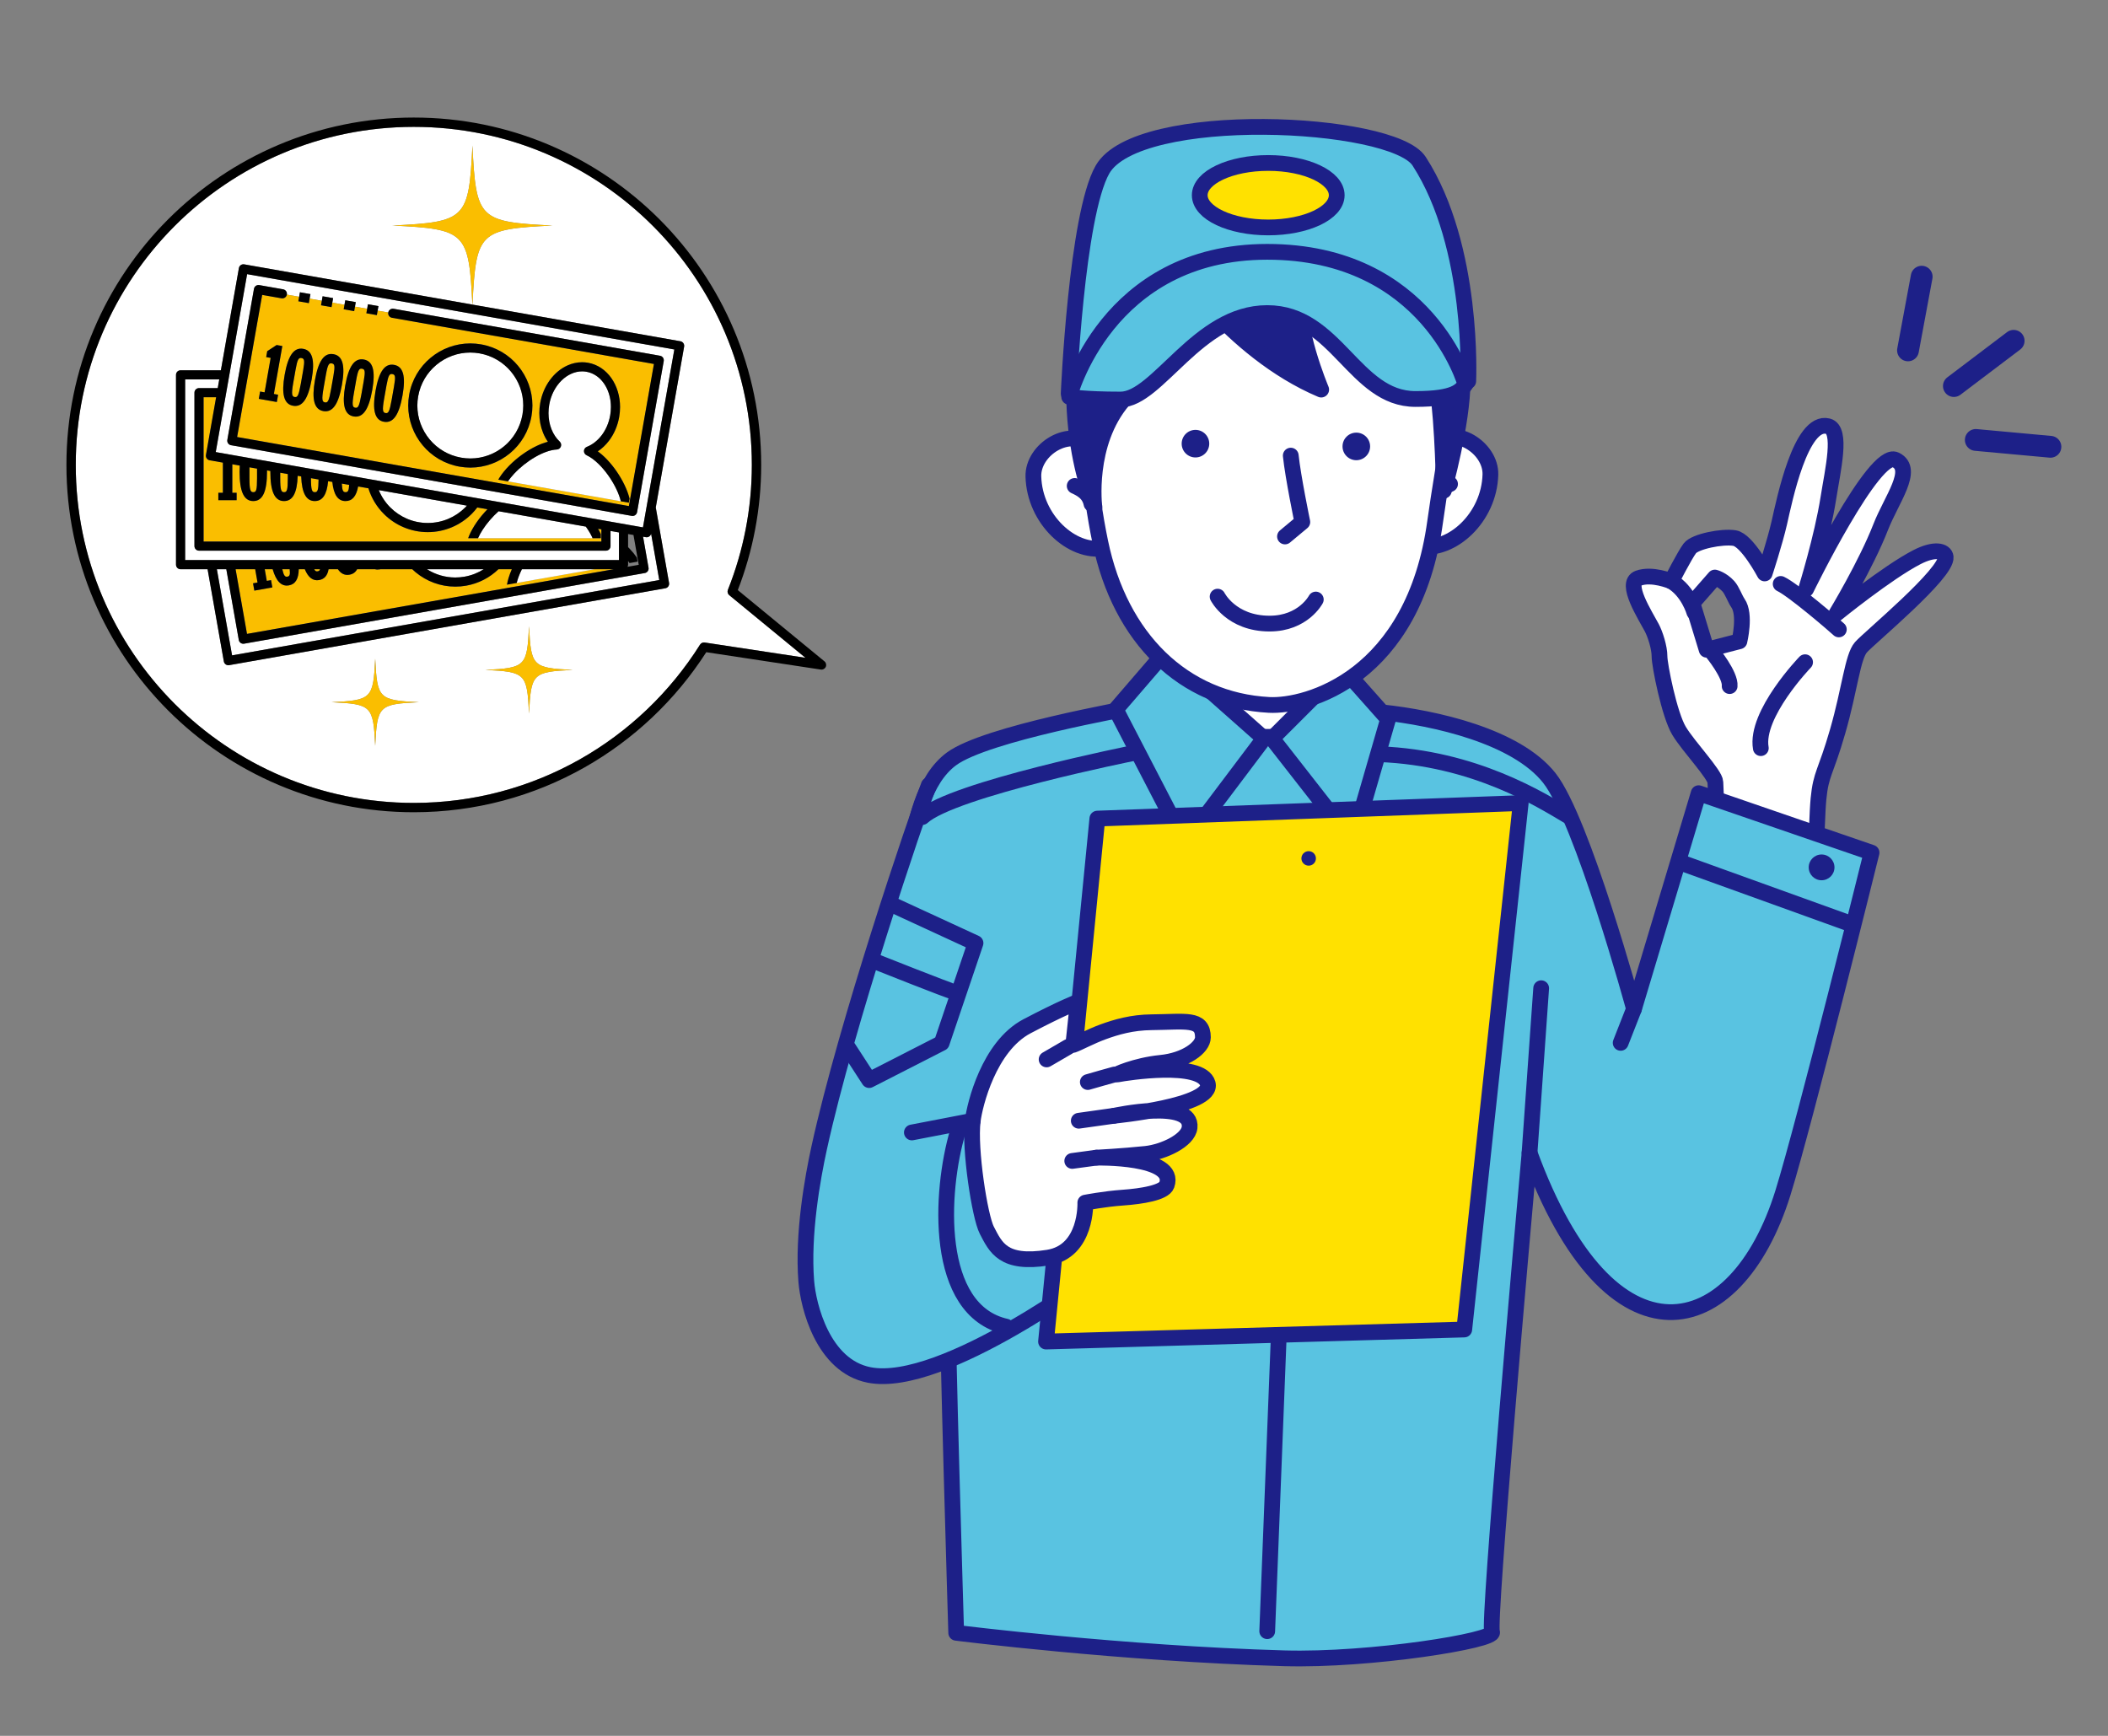 <?xml version="1.0" encoding="utf-8"?>
<!-- Generator: Adobe Illustrator 14.0.0, SVG Export Plug-In . SVG Version: 6.00 Build 43363)  -->
<!DOCTYPE svg PUBLIC "-//W3C//DTD SVG 1.1//EN" "http://www.w3.org/Graphics/SVG/1.1/DTD/svg11.dtd">
<svg version="1.1" id="編集モード" xmlns="http://www.w3.org/2000/svg" xmlns:xlink="http://www.w3.org/1999/xlink" x="0px"
	 y="0px" width="340px" height="280px" viewBox="0 0 340 280" enable-background="new 0 0 340 280" xml:space="preserve">
<rect x="0" y="0" width="340" height="280" fill="#808080" stroke="none"/>
<g>
	<g>
		
			<path fill="#FFFFFF" stroke="#1D2088" stroke-width="2.54" stroke-linecap="round" stroke-linejoin="round" stroke-miterlimit="10" d="
			M282.949,152.296c-3.529-1.039-8.149-5.68-8.149-5.68l2.373-10.32c0,0-0.47-8.873-0.5-10.124
			c-0.031-1.251-4.294-5.696-5.859-8.285c-1.565-2.589-3.157-10.618-3.152-12.016c0.005-1.422-0.696-3.581-1.242-4.611
			c-1.06-1.995-4.403-7.188-2.17-7.994c2.232-0.806,5.318,0.498,5.318,0.498s2.146-4.196,2.981-5.31
			c0.835-1.113,5.207-1.986,7.218-1.66s4.855,5.703,4.855,5.703s1.631-4.956,2.377-8.229c0.796-3.495,3.438-16.605,7.826-15.524
			c2.349,0.579,0.781,7.096,0.079,11.569c-1.011,6.433-3.592,14.713-3.592,14.713s10.984-22.534,14.419-20.854
			c3.163,1.546-0.657,6.39-2.391,10.837c-2.373,6.091-7.144,13.988-7.144,13.988s8.162-6.63,12.964-9.114
			c2.882-1.49,4.54-1.028,4.657-0.045c0.315,2.621-12.337,13.049-13.676,14.584c-1.339,1.535-1.781,6.727-3.74,13.533
			s-2.697,6.761-3.095,10.9c-0.399,4.139-0.389,16.686-1.428,20.215C291.88,149.072,286.479,153.336,282.949,152.296z
			 M280.55,103.441c0,0,1.058-4.32-0.24-6.165c-0.474-0.675-0.937-2.049-1.539-2.706c-1.044-1.139-2.183-1.409-2.183-1.409
			l-3.615,4.123l2.296,7.522L280.55,103.441z"/>
		
			<path fill="#FFFFFF" stroke="#1D2088" stroke-width="2.54" stroke-linecap="round" stroke-linejoin="round" stroke-miterlimit="10" d="
			M273.274,98.744c0,0-0.956-3.399-3.707-4.981"/>
		
			<path fill="#FFFFFF" stroke="#1D2088" stroke-width="2.54" stroke-linecap="round" stroke-linejoin="round" stroke-miterlimit="10" d="
			M296.587,101.527c-0.641-0.609-7.355-6.388-9.38-7.338"/>
		
			<path fill="#FFFFFF" stroke="#1D2088" stroke-width="2.54" stroke-linecap="round" stroke-linejoin="round" stroke-miterlimit="10" d="
			M276.157,105.214c0,0,2.994,3.645,2.817,5.456"/>
		
			<path fill="#FFFFFF" stroke="#1D2088" stroke-width="2.54" stroke-linecap="round" stroke-linejoin="round" stroke-miterlimit="10" d="
			M291.143,106.818c0,0-8.093,8.39-7.14,13.861"/>
		
			<path fill="#59C3E1" stroke="#1D2088" stroke-width="2.54" stroke-linecap="round" stroke-linejoin="round" stroke-miterlimit="10" d="
			M146.425,156.339c0.219-5.397-1.901-27.352,7.055-33.938c5.614-4.13,28.917-8.149,28.815-8.223
			c-1.48-1.084,22.39-1.21,40.636,0.726c8.468,0.899,21.589,3.816,26.946,10.57c5.356,6.754,13.671,37.264,13.671,37.264
			l10.431-34.795l27.884,9.595c0,0-10.82,43.715-14.297,54.879c-7.563,24.292-27.851,29.156-40.864-6.466
			c-0.996,11.163-6.729,75.94-6.052,77.296s-19.621,4.638-33.526,4.241c-26.149-0.745-52.899-4.111-52.899-4.111
			s-1.563-51.49-1.3-52.506C149.63,213.034,146.012,166.473,146.425,156.339z"/>
		
			<rect x="188.794" y="97.023" fill="#FFFFFF" stroke="#1D2088" stroke-width="2.54" stroke-linecap="round" stroke-linejoin="round" stroke-miterlimit="10" width="28.072" height="21.833"/>
		
			<line fill="#FABE00" stroke="#1D2088" stroke-width="2.54" stroke-linecap="round" stroke-linejoin="round" stroke-miterlimit="10" x1="246.701" y1="185.95" x2="248.576" y2="159.405"/>
		
			<line fill="#DCDDDD" stroke="#1D2088" stroke-width="2.54" stroke-linecap="round" stroke-linejoin="round" stroke-miterlimit="10" x1="263.548" y1="162.738" x2="261.399" y2="168.218"/>
		
			<path fill="#59C3E1" stroke="#1D2088" stroke-width="2.54" stroke-linecap="round" stroke-linejoin="round" stroke-miterlimit="10" d="
			M149.805,126.655c-2.092,5.505-13.291,38.465-17.675,58.483c-1.08,4.934-2.691,13.93-2.084,21.557
			c0.313,3.918,2.652,13.627,10.142,15.093c11.957,2.338,37.43-16.896,37.43-16.896"/>
		<g>
			
				<line fill="none" stroke="#1D2088" stroke-width="3.517" stroke-linecap="round" stroke-linejoin="round" x1="324.781" y1="54.975" x2="315.143" y2="62.27"/>
			
				<line fill="none" stroke="#1D2088" stroke-width="3.517" stroke-linecap="round" stroke-linejoin="round" x1="330.714" y1="72.07" x2="318.676" y2="70.964"/>
			
				<line fill="none" stroke="#1D2088" stroke-width="3.517" stroke-linecap="round" stroke-linejoin="round" x1="309.948" y1="44.632" x2="307.741" y2="56.517"/>
		</g>
		
			<polygon fill="#59C3E1" stroke="#1D2088" stroke-width="2.54" stroke-linecap="round" stroke-linejoin="round" stroke-miterlimit="10" points="
			188.015,105.081 203.869,119.117 191.134,136.012 179.957,114.438 		"/>
		
			<polygon fill="#59C3E1" stroke="#1D2088" stroke-width="2.54" stroke-linecap="round" stroke-linejoin="round" stroke-miterlimit="10" points="
			216.551,107.742 205.17,119.117 218.166,135.752 223.884,115.998 		"/>
		<polygon fill="#FFE100" stroke="#1D2088" stroke-width="2.54" stroke-linecap="round" stroke-linejoin="round" points="
			245.276,129.54 176.991,132.044 168.714,216.397 236.17,214.454 		"/>
		<g>
			<path fill="#FFFFFF" stroke="#1D2088" stroke-width="2.54" stroke-linecap="round" stroke-linejoin="round" d="
				M156.893,180.779c0.324-2.594,2.594-11.997,8.754-15.239c5.717-3.008,8.202-3.925,8.202-3.925l-0.743,6.924
				c0.779-0.26,2.836-1.378,4.781-2.088c2.173-0.793,4.684-1.528,7.863-1.56c5.512-0.055,8.268-0.729,8.268,2.432
				c0,1.67-2.838,3.729-6.79,4.117c-4.105,0.403-7.623,2.001-6.914,1.859c1.3-0.261,13.437-2.167,14.477,1.473
				c1.041,3.641-15.083,5.202-15.083,5.202s12.682-2.782,12.162,1.898c-0.229,2.06-4.146,3.948-7.092,4.255
				c-3.752,0.392-7.931,0.607-7.931,0.607s13.037-0.282,11.335,4.419c-0.442,1.221-4.004,1.812-7.053,2.026
				c-3.048,0.216-6.079,0.811-6.079,0.811s0.324,7.862-6.006,8.868c-7.264,1.153-8.437-1.649-9.881-4.421
				C158.027,196.261,156.329,185.29,156.893,180.779z"/>
			
				<line fill="#FFFFFF" stroke="#1D2088" stroke-width="2.54" stroke-linecap="round" stroke-linejoin="round" x1="172.294" y1="168.863" x2="168.809" y2="170.89"/>
			<path fill="#FFFFFF" stroke="#1D2088" stroke-width="2.54" stroke-linecap="round" stroke-linejoin="round" d="
				M179.751,173.322c0,0-3.81,1.053-4.296,1.216"/>
			
				<line fill="#FFFFFF" stroke="#1D2088" stroke-width="2.54" stroke-linecap="round" stroke-linejoin="round" x1="179.707" y1="179.975" x2="173.996" y2="180.779"/>
			
				<line fill="#FFFFFF" stroke="#1D2088" stroke-width="2.54" stroke-linecap="round" stroke-linejoin="round" x1="176.847" y1="186.735" x2="172.942" y2="187.263"/>
		</g>
		
			<line fill="#FABE00" stroke="#1D2088" stroke-width="2.54" stroke-linecap="round" stroke-linejoin="round" stroke-miterlimit="10" x1="156.893" y1="180.779" x2="147.076" y2="182.669"/>
		<g>
			
				<path fill="#FFFFFF" stroke="#1D2088" stroke-width="2.54" stroke-linecap="round" stroke-linejoin="round" stroke-miterlimit="10" d="
				M178.003,88.433c-5.076,0.845-11.129-4.587-11.328-11.561c-0.124-4.367,5.864-8.22,9.622-4.902
				c1.383,1.223,2.988,3.119,3.526,4.011"/>
			
				<path fill="#FFFFFF" stroke="#1D2088" stroke-width="2.54" stroke-linecap="round" stroke-linejoin="round" stroke-miterlimit="10" d="
				M173.336,78.383c1.052,0.48,2.354,1.146,2.71,2.888"/>
			
				<path fill="#FFFFFF" stroke="#1D2088" stroke-width="2.54" stroke-linecap="round" stroke-linejoin="round" stroke-miterlimit="10" d="
				M229.057,88.123c5.078,0.845,11.131-4.587,11.33-11.561c0.124-4.367-5.865-8.221-9.622-4.902
				c-1.384,1.222-2.988,3.119-3.528,4.01"/>
			
				<path fill="#FFFFFF" stroke="#1D2088" stroke-width="2.54" stroke-linecap="round" stroke-linejoin="round" stroke-miterlimit="10" d="
				M233.879,78.073c-1.052,0.479-2.353,1.146-2.709,2.887"/>
			
				<path fill="#FFFFFF" stroke="#1D2088" stroke-width="2.54" stroke-linecap="round" stroke-linejoin="round" stroke-miterlimit="10" d="
				M234.283,56.292c1.015,6.916-1.492,18.249-2.805,27.837c-3.45,25.198-20.709,29.896-26.783,29.578
				c-13.797-0.721-24.02-10.75-27.229-26.266c-1.669-8.069-3.461-21.686-0.319-30.62s14.039-31.616,35.296-18.333
				C224.909,46.278,232.452,43.795,234.283,56.292z"/>
			
				<path fill="#FFFFFF" stroke="#1D2088" stroke-width="2.54" stroke-linecap="round" stroke-linejoin="round" stroke-miterlimit="10" d="
				M196.388,96.24c0,0,2.174,4.348,8.385,4.348c5.435,0,7.453-3.882,7.453-3.882"/>
			
				<path fill="#FFFFFF" stroke="#1D2088" stroke-width="2.54" stroke-linecap="round" stroke-linejoin="round" stroke-miterlimit="10" d="
				M207.256,86.536l2.796-2.329c0,0-1.515-7.315-1.864-10.714"/>
			<circle fill="#1D2088" cx="192.816" cy="71.565" r="2.224"/>
			<circle fill="#1D2088" cx="218.761" cy="72.01" r="2.225"/>
			
				<path fill="#1D2088" stroke="#1D2088" stroke-width="2.54" stroke-linecap="round" stroke-linejoin="round" stroke-miterlimit="10" d="
				M231.793,62.073c0.98,6.836,1.083,17.075,1.083,17.075s3.03-10.81,3.03-17.734c0-9.292-1.561-21.054-8.384-25.473
				c-4.274-2.769-13.769-7.629-18.856-8.936c-8.273-2.125-17.544-0.438-23.699,3.606c-6.883,4.521-6.446,10.951-6.446,10.951
				s-0.583-3.019-2.463,3.087c-6.845,22.224,0.98,37.711,0.456,37.139c0,0-1.319-10.248,4.658-17.235
				c6.291-7.354,7.882-17.427,7.452-23.212c0,0,9.714,15.257,24.473,21.503c0,0-4.419-10.527-3.2-15.525
				c0,0,12.157,6.888,16.409,13.324l-2.901-12.859C223.404,47.783,230.857,55.547,231.793,62.073z"/>
			
				<path fill="none" stroke="#1D2088" stroke-width="2.54" stroke-linecap="round" stroke-linejoin="round" stroke-miterlimit="10" d="
				M181.172,45.468c0.12,4.43-2.115,9.339-5.59,12.654"/>
			
				<path fill="none" stroke="#1D2088" stroke-width="2.54" stroke-linecap="round" stroke-linejoin="round" stroke-miterlimit="10" d="
				M207.412,30.485c3.105,1.397,14.438,5.72,16.147,7.608"/>
			
				<path fill="none" stroke="#1D2088" stroke-width="2.54" stroke-linecap="round" stroke-linejoin="round" stroke-miterlimit="10" d="
				M215.641,41.042c-2.532-1.479-13.004-6.076-15.371-7.608"/>
		</g>
		
			<path fill="#59C3E1" stroke="#1D2088" stroke-width="2.54" stroke-linecap="round" stroke-linejoin="round" stroke-miterlimit="10" d="
			M236.815,61.479c0,0,1.012-21.664-7.929-35.48c-4.287-6.628-45.422-8.578-51.074,1.365c-4.201,7.388-5.446,36.13-5.446,36.13
			l30.724-21.054L236.815,61.479z"/>
		
			<path fill="#59C3E1" stroke="#1D2088" stroke-width="2.54" stroke-linecap="round" stroke-linejoin="round" stroke-miterlimit="10" d="
			M236.36,62.02c-0.78,0.953-1.56,2.339-8.059,2.339c-9.876,0-12.735-13.862-23.912-13.862s-17.676,13.95-23.653,13.95
			c-5.979,0-8.283-0.434-8.283-0.434s5.944-23.393,31.937-23.393C230.383,40.62,236.36,62.02,236.36,62.02z"/>
		
			<ellipse fill="#FFE100" stroke="#1D2088" stroke-width="2.54" stroke-linecap="round" stroke-linejoin="round" cx="204.554" cy="31.488" rx="11.047" ry="5.199"/>
		
			<line fill="#FABE00" stroke="#1D2088" stroke-width="2.616" stroke-linecap="round" stroke-linejoin="round" stroke-miterlimit="10" x1="298.482" y1="149.009" x2="271.45" y2="139.261"/>
		
			<path fill="none" stroke="#1D2088" stroke-width="2.54" stroke-linecap="round" stroke-linejoin="round" stroke-miterlimit="10" d="
			M154.483,182.539c-2.858,9.617-3.898,28.851,7.798,31.451"/>
		<polyline fill="none" stroke="#1D2088" stroke-width="2.54" stroke-linecap="round" stroke-linejoin="round" points="
			143.826,145.889 157.342,152.127 151.885,168.243 140.188,174.222 136.809,169.022 		"/>
		
			<line fill="#FABE00" stroke="#1D2088" stroke-width="2.54" stroke-linecap="round" stroke-linejoin="round" x1="206.209" y1="216.589" x2="204.39" y2="263.116"/>
		<circle fill="#1D2088" cx="211.075" cy="138.465" r="1.17"/>
		<path fill="none" stroke="#1D2088" stroke-width="2.54" stroke-linecap="round" stroke-linejoin="round" d="M153.704,159.925
			c-0.39,0-12.477-4.808-12.477-4.808"/>
		<circle fill="#1D2088" cx="293.804" cy="139.911" r="2.079"/>
		
			<path fill="none" stroke="#1D2088" stroke-width="2.54" stroke-linecap="round" stroke-linejoin="round" stroke-miterlimit="10" d="
			M182.88,121.456c0,0-29.24,5.848-34.115,10.333"/>
		
			<path fill="none" stroke="#1D2088" stroke-width="2.54" stroke-linecap="round" stroke-linejoin="round" stroke-miterlimit="10" d="
			M252.866,131.593c-4.29-2.534-15.011-9.357-30.413-9.942"/>
	</g>
	<g>
		<path fill="#FFFFFF" d="M113.659,103.639l16.254,2.467l-12.29-10.101c-0.254-0.208-0.344-0.555-0.222-0.86
			c2.484-6.237,3.863-13.033,3.863-20.155c0-15.06-6.1-28.685-15.968-38.555c-9.869-9.868-23.496-15.97-38.555-15.97
			c-15.059,0-28.685,6.103-38.554,15.97C18.32,46.305,12.22,59.93,12.22,74.99c0,15.059,6.101,28.686,15.969,38.554
			c9.869,9.867,23.495,15.969,38.554,15.969c9.729,0,18.855-2.551,26.76-7.015c7.902-4.467,14.582-10.85,19.407-18.516
			C113.07,103.73,113.362,103.593,113.659,103.639z M60.518,120.304c-0.315-6.468-0.57-6.723-7.036-7.037
			c6.466-0.314,6.721-0.57,7.036-7.037c0.315,6.466,0.57,6.722,7.036,7.037C61.088,113.581,60.833,113.836,60.518,120.304z
			 M85.33,115.097c-0.316-6.466-0.57-6.723-7.037-7.038c6.467-0.314,6.721-0.571,7.037-7.037c0.314,6.465,0.569,6.723,7.037,7.037
			C85.899,108.374,85.645,108.63,85.33,115.097z M110.345,55.9l-4.577,25.956l2.146,12.178c0.034,0.19-0.011,0.392-0.122,0.55
			c-0.111,0.16-0.284,0.27-0.476,0.303l-70.357,12.406c-0.191,0.034-0.391-0.011-0.551-0.122c-0.159-0.111-0.27-0.285-0.303-0.476
			l-2.623-14.876h-4.357c-0.193,0-0.384-0.079-0.52-0.215c-0.139-0.138-0.216-0.328-0.216-0.523V60.464
			c0-0.195,0.077-0.384,0.216-0.522c0.136-0.137,0.326-0.215,0.52-0.215h6.502l2.907-16.489c0.071-0.4,0.452-0.668,0.854-0.598
			l36.803,6.49C75.616,37.424,75.1,36.955,63.293,36.38c11.859-0.579,12.328-1.047,12.906-12.905
			c0.577,11.858,1.046,12.326,12.905,12.905c-11.809,0.575-12.323,1.044-12.898,12.753l33.539,5.914
			c0.191,0.034,0.365,0.145,0.476,0.305C110.333,55.509,110.377,55.71,110.345,55.9z"/>
		<path fill="#FFFFFF" d="M104.723,86.528c-0.158,0.112-0.358,0.158-0.55,0.124l-0.453-0.082l0.882,5.009
			c0.035,0.191-0.01,0.391-0.122,0.548c-0.111,0.16-0.284,0.271-0.476,0.304l-64.635,11.398c-0.191,0.034-0.392-0.011-0.551-0.122
			c-0.158-0.113-0.27-0.286-0.304-0.477l-2.012-11.411h-1.524l2.451,13.895l68.904-12.15l-1.316-7.474
			C104.977,86.265,104.872,86.424,104.723,86.528z"/>
		<path fill="#FABE00" d="M51.242,92.153c0.189-0.033,0.315-0.109,0.371-0.333h-0.931C50.841,92.144,51.011,92.195,51.242,92.153z"
			/>
		<path fill="#FABE00" d="M95.896,91.819l-12.56,2.214l-1.565,0.275c0.059-0.349,0.146-0.704,0.253-1.065
			c0.139-0.469,0.319-0.944,0.528-1.424h-2.157c-1.386,1.339-3.174,2.297-5.212,2.654c-0.588,0.104-1.174,0.153-1.75,0.153
			c-2.387-0.001-4.637-0.854-6.394-2.315c-0.189-0.158-0.371-0.324-0.547-0.492h-5.13c-0.037,0.008-0.075,0.016-0.114,0.022
			c-0.272,0.048-0.527,0.042-0.765-0.022h-2.88c-0.265,0.494-0.676,0.786-1.24,0.884c-0.753,0.133-1.368-0.16-1.864-0.884h-1.5
			c-0.182,1.027-0.683,1.598-1.521,1.746c-1.003,0.177-1.761-0.398-2.318-1.746h-0.971c-0.027,1.576-0.549,2.423-1.596,2.606
			c-1.195,0.211-2.045-0.646-2.616-2.606h-1.276l0.331,1.881l0.687-0.122l0.208,1.177l-2.905,0.514l-0.208-1.179l0.723-0.127
			l-0.377-2.144H38l1.839,10.429l59.15-10.429H95.896z"/>
		<path fill="#FABE00" d="M46.356,93.014c0.34-0.06,0.474-0.256,0.369-1.195H45.53C45.78,92.918,45.993,93.079,46.356,93.014z"/>
		<path fill="#FFFFFF" d="M73.433,93.153c0.492,0,0.99-0.043,1.493-0.131c1.14-0.2,2.184-0.619,3.101-1.202h-9.165
			C70.2,92.672,71.778,93.153,73.433,93.153z"/>
		<path fill="#FFFFFF" d="M95.896,91.819H84.177c-0.2,0.405-0.38,0.808-0.525,1.202c-0.131,0.349-0.235,0.688-0.315,1.012
			L95.896,91.819z"/>
		<path fill="#FFFFFF" d="M99.832,90.345v-4.458l-1.361-0.24v2.443c0,0.194-0.078,0.383-0.216,0.52
			c-0.138,0.138-0.327,0.217-0.521,0.217H32.101c-0.194,0-0.384-0.079-0.521-0.217c-0.138-0.136-0.216-0.326-0.216-0.52v-24.75
			c0-0.406,0.33-0.736,0.737-0.736h3.02l0.247-1.402h-5.505v29.145H99.832z"/>
		<path fill="#FABE00" d="M34.86,64.076h-2.023v23.276h64.16v-1.966l-0.531-0.094c0.162,0.286,0.309,0.57,0.435,0.854v0.668h-1.317
			H77.099h-1.586c0.045-0.125,0.092-0.25,0.143-0.376c0.301-0.723,0.719-1.461,1.223-2.189c0.506-0.727,1.096-1.443,1.741-2.103
			l-1.638-0.289c-0.278,0.369-0.581,0.716-0.906,1.041c-1.809,1.811-4.318,2.934-7.081,2.934c-2.764,0-5.271-1.123-7.081-2.934
			c-1.141-1.139-2.007-2.555-2.493-4.137l-1.654-0.292c-0.294,1.587-0.957,2.354-2.036,2.354c-1.226,0-1.915-1.013-2.13-3.087
			l-0.678-0.12c-0.203,2.168-0.897,3.207-2.151,3.207c-1.39,0-2.091-1.301-2.191-3.975l-0.564-0.099
			c-0.091,2.76-0.794,4.074-2.206,4.074c-1.507,0-2.204-1.532-2.204-4.687c0-0.056,0.001-0.109,0.001-0.165l-0.543-0.096
			c0.001,0.078,0.003,0.154,0.003,0.233c0,3.197-0.698,4.714-2.218,4.714c-1.507,0-2.204-1.532-2.204-4.687
			c0-0.367,0.01-0.712,0.029-1.033l-1.206-0.214v4.597h0.697v1.194h-2.95v-1.194h0.735v-4.864l-2.135-0.376
			c-0.19-0.033-0.363-0.144-0.476-0.304c-0.111-0.159-0.155-0.359-0.122-0.549L34.86,64.076z"/>
		<path fill="#FABE00" d="M40.235,77.138c0,1.959,0.171,2.251,0.626,2.251c0.452,0,0.599-0.292,0.599-2.251v-1.543l-1.225-0.215
			V77.138z"/>
		<path fill="#FABE00" d="M50.781,79.389c0.437,0,0.589-0.271,0.6-2.045l-1.226-0.216v0.01
			C50.155,79.097,50.328,79.389,50.781,79.389z"/>
		<path fill="#FABE00" d="M56.318,78.215l-1.186-0.209c0.051,1.183,0.233,1.383,0.61,1.383
			C56.094,79.389,56.261,79.213,56.318,78.215z"/>
		<path fill="#FABE00" d="M45.82,79.389c0.453,0,0.6-0.292,0.6-2.251v-0.669l-1.224-0.217v0.886
			C45.196,79.097,45.368,79.389,45.82,79.389z"/>
		<path fill="#FFFFFF" d="M61.091,79.055c0.433,1.056,1.07,2.007,1.864,2.802c1.548,1.546,3.678,2.502,6.039,2.502
			s4.491-0.956,6.038-2.502c0.096-0.096,0.189-0.194,0.28-0.294L61.091,79.055z"/>
		<path fill="#FFFFFF" d="M95.583,86.814c-0.24-0.556-0.588-1.157-1.014-1.758c-0.027-0.037-0.055-0.075-0.083-0.113l-14.065-2.479
			c-0.978,0.87-1.881,1.918-2.553,2.952c-0.31,0.479-0.57,0.952-0.77,1.398H95.583z"/>
		<path fill="#FFFFFF" d="M108.764,56.37L39.857,44.222l-5.061,28.701l68.906,12.148L108.764,56.37z M102.755,82.612
			c-0.034,0.192-0.145,0.366-0.304,0.478c-0.159,0.111-0.36,0.154-0.551,0.122L37.264,71.814c-0.189-0.032-0.362-0.143-0.475-0.304
			c-0.11-0.158-0.155-0.358-0.121-0.551l4.298-24.371c0.07-0.401,0.452-0.67,0.853-0.6l3.85,0.679
			c0.402,0.071,0.669,0.453,0.599,0.855l0,0l1.983,0.349l0.127-0.726l1.693,0.298l-0.129,0.728l0,0l0,0l0,0l1.964,0.345l0.128-0.727
			l1.693,0.299l-0.128,0.726l1.963,0.347l0.128-0.727l1.693,0.298l-0.129,0.726l0,0l0,0l0,0l1.964,0.347l0.127-0.727l1.694,0.299
			l-0.129,0.725l1.712,0.302l0,0c0.07-0.4,0.453-0.668,0.854-0.598l42.979,7.579c0.191,0.034,0.363,0.144,0.476,0.303
			c0.111,0.16,0.154,0.359,0.122,0.551L102.755,82.612z"/>
		<path fill="#FABE00" d="M45.413,48.119l-3.125-0.55l-4.042,22.923l63.185,11.141l4.042-22.922L63.22,51.258l0,0
			c-0.4-0.069-0.668-0.453-0.598-0.853l-1.712-0.302l0,0l0,0l0,0l-0.128,0.727L59.09,50.53l0.128-0.725l-1.964-0.347l-0.129,0.726
			l-1.691-0.298l0.128-0.726l-1.963-0.347l0,0l0,0l0,0l-0.129,0.726l-1.691-0.299l0.127-0.725l-1.964-0.345l-0.127,0.725
			l-1.693-0.299l0.129-0.726l-1.983-0.349C46.196,47.923,45.813,48.189,45.413,48.119z M44.651,64.847l-2.906-0.511l0.207-1.178
			l0.725,0.127l0.979-5.557l-0.723-0.128l0.17-0.958l1.516-0.99l0.918,0.163l-1.364,7.735l0.686,0.122L44.651,64.847z
			 M101.43,81.086l-1.295-0.228l-18.206-3.21l-1.563-0.275c0.066-0.116,0.134-0.231,0.207-0.346c0.42-0.66,0.961-1.315,1.583-1.943
			c1.242-1.252,2.806-2.394,4.4-3.153c0.603-0.284,1.211-0.515,1.813-0.672c-0.311-0.445-0.573-0.932-0.781-1.454
			c-0.39-0.965-0.6-2.042-0.6-3.171c0-0.528,0.046-1.069,0.143-1.612c0.248-1.414,0.802-2.685,1.568-3.728
			c0.765-1.045,1.742-1.861,2.849-2.356c0.735-0.328,1.531-0.509,2.345-0.509c0.315,0,0.634,0.028,0.951,0.083
			c0.781,0.138,1.503,0.441,2.139,0.869c0.635,0.428,1.182,0.979,1.63,1.619c0.896,1.282,1.396,2.91,1.396,4.653
			c0,0.528-0.046,1.072-0.142,1.617c-0.26,1.466-0.847,2.78-1.659,3.844c-0.514,0.672-1.117,1.244-1.786,1.69
			c0.215,0.158,0.427,0.326,0.636,0.507c0.584,0.504,1.142,1.096,1.66,1.739c1.033,1.288,1.906,2.776,2.455,4.209
			c0.15,0.397,0.275,0.789,0.372,1.171L101.43,81.086z M69.453,57.712c1.758-1.464,4.008-2.318,6.393-2.318
			c0.577,0,1.162,0.05,1.75,0.153c2.428,0.429,4.5,1.7,5.96,3.458c1.462,1.759,2.317,4.006,2.317,6.393
			c0,0.578-0.051,1.163-0.154,1.75l-0.727-0.127l0.727,0.127c-0.428,2.427-1.7,4.5-3.458,5.959
			c-1.759,1.461-4.007,2.318-6.393,2.318c-0.578,0-1.164-0.051-1.751-0.154c-2.426-0.428-4.501-1.699-5.96-3.458
			c-1.461-1.758-2.315-4.007-2.316-6.392c0-0.578,0.05-1.163,0.153-1.75C66.422,61.245,67.694,59.171,69.453,57.712z M63.557,58.851
			c1.482,0.263,1.919,1.807,1.369,4.928c-0.555,3.148-1.506,4.52-3.001,4.254c-1.484-0.26-1.904-1.887-1.356-4.995
			C61.119,59.916,62.073,58.589,63.557,58.851z M58.671,57.989c1.484,0.26,1.92,1.807,1.37,4.927
			c-0.555,3.15-1.506,4.521-3.002,4.258c-1.482-0.261-1.904-1.89-1.356-4.997C56.233,59.055,57.188,57.729,58.671,57.989z
			 M53.786,57.129c1.484,0.258,1.919,1.806,1.369,4.926c-0.555,3.15-1.506,4.52-3.001,4.257c-1.483-0.262-1.905-1.888-1.356-4.997
			C51.347,58.193,52.303,56.866,53.786,57.129z M48.901,56.266c1.483,0.262,1.919,1.807,1.369,4.927
			c-0.556,3.15-1.506,4.521-3.002,4.258c-1.483-0.262-1.904-1.889-1.356-4.997C46.463,57.332,47.418,56.005,48.901,56.266z"/>
		<path fill="#FABE00" d="M63.281,60.341c-0.445-0.079-0.647,0.153-0.943,1.824L61.962,64.3c-0.341,1.931-0.223,2.248,0.223,2.327
			c0.447,0.078,0.643-0.185,0.983-2.115l0.378-2.149C63.842,60.692,63.74,60.422,63.281,60.341z"/>
		<path fill="#FABE00" d="M47.306,61.717c-0.34,1.93-0.222,2.247,0.224,2.324c0.446,0.08,0.641-0.182,0.983-2.113l0.378-2.148
			c0.295-1.672,0.193-1.942-0.265-2.025c-0.446-0.078-0.649,0.154-0.943,1.825L47.306,61.717z"/>
		<path fill="#FABE00" d="M52.567,60.441l-0.376,2.137c-0.341,1.93-0.223,2.247,0.223,2.328c0.447,0.077,0.643-0.186,0.982-2.116
			l0.379-2.15c0.296-1.67,0.193-1.941-0.265-2.022C53.064,58.539,52.862,58.771,52.567,60.441z"/>
		<path fill="#FABE00" d="M57.453,61.303l-0.376,2.137c-0.341,1.931-0.224,2.246,0.223,2.326c0.447,0.078,0.642-0.185,0.982-2.115
			l0.379-2.148c0.294-1.672,0.193-1.943-0.265-2.024C57.949,59.4,57.747,59.633,57.453,61.303z"/>
		
			<line fill="none" stroke="#FABE00" stroke-width="0" stroke-linecap="round" stroke-linejoin="round" x1="49.941" y1="48.171" x2="49.941" y2="48.171"/>
		
			<line fill="none" stroke="#FABE00" stroke-width="0" stroke-linecap="round" stroke-linejoin="round" x1="53.599" y1="48.814" x2="53.599" y2="48.814"/>
		
			<line fill="none" stroke="#FABE00" stroke-width="0" stroke-linecap="round" stroke-linejoin="round" x1="57.254" y1="49.459" x2="57.254" y2="49.459"/>
		
			<line fill="none" stroke="#FABE00" stroke-width="0" stroke-linecap="round" stroke-linejoin="round" x1="60.91" y1="50.103" x2="60.91" y2="50.103"/>
		<path fill="#FFFFFF" d="M67.446,63.928c-0.089,0.501-0.133,1.001-0.133,1.494c0,2.031,0.729,3.947,1.977,5.45
			c1.25,1.501,3.01,2.583,5.083,2.948c0.503,0.09,1.001,0.133,1.495,0.133c2.03,0,3.947-0.729,5.45-1.977
			c1.501-1.249,2.583-3.008,2.949-5.082l0,0c0.09-0.504,0.131-1.002,0.131-1.495c0-2.032-0.728-3.949-1.977-5.45
			c-1.248-1.501-3.008-2.583-5.083-2.951c-0.501-0.086-1.001-0.13-1.493-0.13c-2.031,0-3.949,0.728-5.451,1.977
			C68.894,60.093,67.812,61.853,67.446,63.928z"/>
		<path fill="#FFFFFF" d="M99.215,78.494c-0.676-1.306-1.618-2.615-2.618-3.603c-0.665-0.66-1.356-1.173-1.98-1.458
			c-0.27-0.123-0.437-0.395-0.429-0.69c0.008-0.294,0.191-0.556,0.468-0.664c0.886-0.347,1.718-0.989,2.383-1.861
			c0.663-0.871,1.16-1.967,1.378-3.207c0.081-0.46,0.119-0.915,0.119-1.358c0.001-1.095-0.237-2.125-0.654-2.994
			c-0.418-0.871-1.013-1.578-1.723-2.056c-0.473-0.318-0.996-0.537-1.568-0.638c-0.233-0.042-0.466-0.062-0.696-0.062
			c-0.595,0-1.182,0.132-1.745,0.382c-0.563,0.251-1.102,0.623-1.583,1.096c-0.965,0.946-1.701,2.305-1.982,3.897
			c-0.08,0.458-0.119,0.914-0.119,1.356c0,0.945,0.175,1.837,0.491,2.622c0.315,0.786,0.771,1.461,1.322,1.978
			c0.216,0.203,0.289,0.515,0.188,0.791c-0.101,0.278-0.358,0.468-0.655,0.483c-0.498,0.024-1.065,0.148-1.663,0.358
			s-1.224,0.506-1.842,0.864c-1.238,0.713-2.446,1.68-3.376,2.676c-0.388,0.414-0.728,0.836-1,1.242l18.206,3.21
			c-0.036-0.149-0.078-0.3-0.125-0.456C99.825,79.799,99.553,79.147,99.215,78.494z"/>
		<path fill="#FABE00" d="M76.206,49.133c0.575-11.709,1.09-12.178,12.898-12.753c-11.859-0.579-12.328-1.047-12.905-12.905
			c-0.578,11.858-1.047,12.326-12.906,12.905c11.807,0.575,12.323,1.044,12.898,12.751c0.002,0.051,0.005,0.101,0.008,0.155
			C76.201,49.234,76.203,49.185,76.206,49.133z"/>
		<path fill="#FABE00" d="M85.33,101.022c-0.316,6.465-0.57,6.723-7.037,7.037c6.467,0.315,6.721,0.572,7.037,7.038
			c0.314-6.466,0.569-6.723,7.037-7.038C85.899,107.745,85.645,107.487,85.33,101.022z"/>
		<path fill="#FABE00" d="M60.518,106.23c-0.315,6.466-0.57,6.722-7.036,7.037c6.466,0.314,6.721,0.569,7.036,7.037
			c0.315-6.468,0.57-6.723,7.036-7.037C61.088,112.952,60.833,112.696,60.518,106.23z"/>
		<path d="M132.389,108.003c0.335,0.051,0.662-0.126,0.8-0.437c0.138-0.309,0.052-0.671-0.21-0.887l-13.979-11.492
			c2.425-6.269,3.771-13.074,3.771-20.197c0-15.471-6.272-29.482-16.41-39.62C96.223,25.233,82.211,18.96,66.742,18.961
			C51.271,18.96,37.261,25.233,27.124,35.37c-10.138,10.138-16.411,24.149-16.41,39.62c-0.001,15.468,6.272,29.481,16.41,39.618
			c10.137,10.137,24.147,16.41,39.618,16.41c9.993,0,19.378-2.62,27.5-7.209c7.978-4.508,14.737-10.917,19.674-18.607
			L132.389,108.003z M93.502,122.498c-7.904,4.464-17.031,7.015-26.76,7.015c-15.059,0-28.685-6.103-38.554-15.969
			C18.32,103.675,12.22,90.048,12.22,74.99c0-15.06,6.101-28.685,15.969-38.555c9.869-9.868,23.495-15.97,38.554-15.97
			c15.059,0,28.686,6.103,38.555,15.97c9.868,9.87,15.968,23.495,15.968,38.555c0,7.123-1.379,13.918-3.863,20.155
			c-0.122,0.306-0.032,0.652,0.222,0.86l12.29,10.101l-16.254-2.467c-0.297-0.046-0.589,0.091-0.75,0.342
			C108.084,111.648,101.404,118.031,93.502,122.498z"/>
		<path d="M109.745,55.047l-33.539-5.914c-0.003,0.051-0.005,0.101-0.007,0.153c-0.003-0.054-0.006-0.104-0.008-0.155l-36.803-6.49
			c-0.402-0.07-0.783,0.197-0.854,0.598l-2.907,16.489h-6.502c-0.193,0-0.384,0.078-0.52,0.215
			c-0.139,0.138-0.216,0.328-0.216,0.522v30.617c0,0.195,0.077,0.385,0.216,0.523c0.136,0.136,0.326,0.215,0.52,0.215h4.357
			l2.623,14.876c0.033,0.19,0.144,0.364,0.303,0.476c0.16,0.111,0.359,0.156,0.551,0.122l70.357-12.406
			c0.191-0.033,0.364-0.143,0.476-0.303c0.111-0.158,0.156-0.359,0.122-0.55l-2.146-12.178l4.577-25.956
			c0.032-0.189-0.012-0.391-0.124-0.548C110.11,55.192,109.937,55.081,109.745,55.047z M37.43,105.714l-2.451-13.895h1.524
			l2.012,11.411c0.034,0.19,0.146,0.364,0.304,0.477c0.159,0.111,0.359,0.155,0.551,0.122l64.635-11.398
			c0.191-0.033,0.364-0.144,0.476-0.304c0.112-0.158,0.157-0.357,0.122-0.548l-0.882-5.009l0.453,0.082
			c0.191,0.034,0.392-0.012,0.55-0.124c0.149-0.104,0.254-0.263,0.295-0.438l1.316,7.474L37.43,105.714z M29.862,61.2h5.505
			l-0.247,1.402h-3.02c-0.407,0-0.737,0.33-0.737,0.736v24.75c0,0.194,0.078,0.383,0.216,0.52c0.138,0.138,0.327,0.217,0.521,0.217
			h65.633c0.194,0,0.384-0.079,0.521-0.217c0.138-0.136,0.216-0.326,0.216-0.52v-2.443l1.361,0.24v4.458h-69.97V61.2z
			 M103.022,91.108l-1.807,0.318c0.056-0.105,0.089-0.223,0.089-0.344v-0.215v-0.375c0.085,0.113,0.161,0.223,0.234,0.334
			l1.296-0.229l-0.115-0.658c-0.325-0.479-0.714-0.952-1.15-1.413c-0.086-0.089-0.175-0.178-0.265-0.267v-2.113l0.87,0.154
			L103.022,91.108z M39.839,102.249L38,91.819h3.159l0.377,2.144l-0.723,0.127l0.208,1.179l2.905-0.514l-0.208-1.177L43.032,93.7
			l-0.331-1.881h1.276c0.571,1.96,1.421,2.817,2.616,2.606c1.047-0.184,1.568-1.031,1.596-2.606h0.971
			c0.558,1.348,1.315,1.923,2.318,1.746c0.838-0.148,1.339-0.718,1.521-1.746h1.5c0.496,0.724,1.111,1.018,1.864,0.884
			c0.564-0.099,0.976-0.391,1.24-0.884h2.88c0.237,0.064,0.492,0.07,0.765,0.022c0.039-0.007,0.077-0.015,0.114-0.022h5.13
			c0.176,0.168,0.357,0.334,0.547,0.492c1.757,1.461,4.007,2.314,6.394,2.315c0.576,0,1.162-0.049,1.75-0.153
			c2.038-0.357,3.826-1.315,5.212-2.654h2.157c-0.209,0.48-0.39,0.956-0.528,1.424c-0.107,0.361-0.194,0.717-0.253,1.065
			l1.565-0.275c0.08-0.324,0.185-0.664,0.315-1.012c0.146-0.395,0.325-0.797,0.525-1.202h11.719h3.094L39.839,102.249z
			 M46.356,93.014c-0.363,0.064-0.576-0.096-0.826-1.195h1.195C46.83,92.758,46.696,92.955,46.356,93.014z M50.683,91.819h0.931
			c-0.056,0.224-0.182,0.3-0.371,0.333C51.011,92.195,50.841,92.144,50.683,91.819z M78.026,91.819
			c-0.917,0.583-1.961,1.002-3.101,1.202c-0.503,0.088-1.001,0.131-1.493,0.131c-1.654,0-3.232-0.48-4.571-1.333H78.026z
			 M33.339,73.942c0.112,0.16,0.285,0.271,0.476,0.304l2.135,0.376v4.864h-0.735v1.194h2.95v-1.194h-0.697v-4.597l1.206,0.214
			c-0.02,0.321-0.029,0.666-0.029,1.033c0,3.155,0.697,4.687,2.204,4.687c1.52,0,2.218-1.517,2.218-4.714
			c0-0.079-0.002-0.155-0.003-0.233l0.543,0.096c0,0.056-0.001,0.109-0.001,0.165c0,3.155,0.697,4.687,2.204,4.687
			c1.412,0,2.115-1.314,2.206-4.074l0.564,0.099c0.101,2.674,0.802,3.975,2.191,3.975c1.254,0,1.948-1.039,2.151-3.207l0.678,0.12
			c0.215,2.074,0.904,3.087,2.13,3.087c1.079,0,1.742-0.767,2.036-2.354l1.654,0.292c0.486,1.582,1.353,2.998,2.493,4.137
			c1.81,1.811,4.317,2.934,7.081,2.934c2.763,0,5.272-1.123,7.081-2.934c0.325-0.324,0.628-0.671,0.906-1.041l1.638,0.289
			c-0.646,0.66-1.235,1.376-1.741,2.103c-0.504,0.728-0.922,1.466-1.223,2.189c-0.051,0.126-0.098,0.251-0.143,0.376h1.586
			c0.199-0.446,0.46-0.919,0.77-1.398c0.672-1.034,1.575-2.082,2.553-2.952l14.065,2.479c0.028,0.038,0.056,0.076,0.083,0.113
			c0.426,0.601,0.773,1.203,1.014,1.758H96.9v-0.668c-0.126-0.284-0.272-0.568-0.435-0.854l0.531,0.094v1.966h-64.16V64.076h2.023
			l-1.644,9.317C33.184,73.583,33.228,73.784,33.339,73.942z M41.46,75.594v1.543c0,1.959-0.146,2.251-0.599,2.251
			c-0.455,0-0.626-0.292-0.626-2.251v-1.759L41.46,75.594z M50.155,77.128l1.226,0.216c-0.011,1.774-0.163,2.045-0.6,2.045
			c-0.453,0-0.626-0.292-0.626-2.251V77.128z M45.196,77.138v-0.886l1.224,0.217v0.669c0,1.959-0.146,2.251-0.6,2.251
			C45.368,79.389,45.196,79.097,45.196,77.138z M55.133,78.005l1.186,0.209c-0.058,0.999-0.225,1.174-0.575,1.174
			C55.366,79.389,55.184,79.188,55.133,78.005z M75.032,81.856c-1.547,1.546-3.677,2.502-6.038,2.502s-4.491-0.956-6.039-2.502
			c-0.794-0.794-1.432-1.746-1.864-2.802l14.222,2.507C75.222,81.663,75.128,81.761,75.032,81.856z M103.703,85.071L34.797,72.923
			l5.061-28.701l68.906,12.148L103.703,85.071z"/>
		<path d="M107.053,58.24c0.032-0.192-0.011-0.391-0.122-0.551c-0.112-0.159-0.284-0.27-0.476-0.303l-42.979-7.579
			c-0.4-0.07-0.783,0.198-0.854,0.598l0,0c-0.07,0.4,0.197,0.784,0.598,0.853l0,0l42.253,7.452l-4.042,22.922L38.246,70.492
			l4.042-22.923l3.125,0.55c0.4,0.07,0.783-0.196,0.854-0.597l0,0c0.07-0.402-0.196-0.784-0.599-0.855l-3.85-0.679
			c-0.4-0.07-0.782,0.198-0.853,0.6l-4.298,24.371c-0.034,0.193,0.011,0.394,0.121,0.551c0.112,0.161,0.285,0.272,0.475,0.304
			L101.9,83.212c0.19,0.033,0.392-0.011,0.551-0.122c0.159-0.112,0.27-0.286,0.304-0.478L107.053,58.24z"/>
		<polygon points="49.814,48.896 49.941,48.171 49.941,48.171 50.07,47.443 48.377,47.145 48.25,47.871 48.121,48.597 		"/>
		<polygon points="53.47,49.541 53.599,48.814 53.599,48.814 53.727,48.088 52.033,47.79 51.905,48.516 51.778,49.241 		"/>
		<polygon points="57.125,50.185 57.254,49.459 57.254,49.459 57.383,48.733 55.689,48.435 55.562,49.161 55.434,49.887 		"/>
		<polygon points="60.782,50.83 60.91,50.103 60.91,50.103 61.039,49.378 59.345,49.079 59.218,49.806 59.09,50.53 		"/>
		<path d="M65.994,63.672c-0.104,0.587-0.153,1.172-0.153,1.75c0.001,2.385,0.855,4.634,2.316,6.392
			c1.459,1.759,3.534,3.03,5.96,3.458c0.587,0.103,1.173,0.154,1.751,0.154c2.386,0,4.634-0.857,6.393-2.318
			c1.758-1.459,3.03-3.532,3.458-5.959l-0.727-0.127l0.727,0.127c0.104-0.587,0.154-1.172,0.154-1.75
			c0-2.387-0.855-4.634-2.317-6.393c-1.46-1.759-3.532-3.029-5.96-3.458c-0.588-0.103-1.173-0.153-1.75-0.153
			c-2.385,0-4.635,0.854-6.393,2.318C67.694,59.171,66.422,61.245,65.994,63.672z M70.395,58.845
			c1.502-1.249,3.42-1.977,5.451-1.977c0.492,0,0.992,0.043,1.493,0.13c2.075,0.369,3.835,1.45,5.083,2.951
			c1.249,1.501,1.977,3.418,1.977,5.45c0,0.493-0.041,0.991-0.131,1.495l0,0c-0.366,2.074-1.448,3.833-2.949,5.082
			c-1.503,1.248-3.42,1.977-5.45,1.977c-0.494,0-0.992-0.043-1.495-0.133c-2.073-0.365-3.833-1.446-5.083-2.948
			c-1.247-1.503-1.977-3.419-1.977-5.45c0-0.493,0.044-0.993,0.133-1.494C67.812,61.853,68.894,60.093,70.395,58.845z"/>
		<path d="M101.174,79.259c-0.549-1.433-1.422-2.922-2.455-4.209c-0.519-0.643-1.076-1.235-1.66-1.739
			c-0.209-0.181-0.421-0.349-0.636-0.507c0.669-0.447,1.272-1.019,1.786-1.69c0.813-1.064,1.399-2.378,1.659-3.844
			c0.096-0.545,0.142-1.088,0.142-1.617c-0.001-1.743-0.501-3.372-1.396-4.653c-0.448-0.64-0.995-1.19-1.63-1.619
			c-0.636-0.427-1.357-0.73-2.139-0.869c-0.317-0.055-0.636-0.083-0.951-0.083c-0.813,0-1.609,0.181-2.345,0.509
			c-1.106,0.495-2.084,1.312-2.849,2.356c-0.767,1.043-1.32,2.314-1.568,3.728c-0.097,0.543-0.143,1.084-0.143,1.612
			c0,1.128,0.21,2.206,0.6,3.171c0.208,0.521,0.471,1.008,0.781,1.454c-0.603,0.158-1.211,0.388-1.813,0.672
			c-1.595,0.759-3.158,1.901-4.4,3.153c-0.622,0.628-1.163,1.283-1.583,1.943c-0.073,0.114-0.141,0.229-0.207,0.346l1.563,0.275
			c0.272-0.405,0.612-0.828,1-1.242c0.93-0.996,2.138-1.962,3.376-2.676c0.618-0.358,1.244-0.654,1.842-0.864
			s1.165-0.333,1.663-0.358c0.297-0.016,0.555-0.205,0.655-0.483c0.102-0.276,0.028-0.588-0.188-0.791
			c-0.551-0.517-1.007-1.192-1.322-1.978c-0.316-0.785-0.491-1.677-0.491-2.622c0-0.443,0.039-0.898,0.119-1.356
			c0.281-1.592,1.018-2.951,1.982-3.897c0.481-0.473,1.02-0.845,1.583-1.096c0.563-0.25,1.15-0.382,1.745-0.382
			c0.23,0,0.463,0.02,0.696,0.062c0.572,0.102,1.096,0.32,1.568,0.638c0.71,0.478,1.305,1.185,1.723,2.056
			c0.417,0.869,0.655,1.899,0.654,2.994c0,0.443-0.038,0.898-0.119,1.358c-0.218,1.24-0.715,2.336-1.378,3.207
			c-0.665,0.872-1.497,1.514-2.383,1.861c-0.276,0.108-0.46,0.37-0.468,0.664c-0.008,0.296,0.159,0.567,0.429,0.69
			c0.624,0.285,1.315,0.798,1.98,1.458c1,0.988,1.942,2.297,2.618,3.603c0.338,0.653,0.61,1.305,0.795,1.908
			c0.047,0.156,0.089,0.307,0.125,0.456l1.295,0.228l0.116-0.656C101.449,80.047,101.324,79.656,101.174,79.259z"/>
		<polygon points="44.172,63.549 45.536,55.814 44.618,55.652 43.103,56.642 42.933,57.601 43.655,57.729 42.677,63.286 
			41.952,63.158 41.745,64.336 44.651,64.847 44.857,63.671 		"/>
		<path d="M45.912,60.454c-0.548,3.107-0.127,4.735,1.356,4.997c1.496,0.264,2.446-1.108,3.002-4.258
			c0.55-3.12,0.114-4.665-1.369-4.927C47.418,56.005,46.463,57.332,45.912,60.454z M48.626,57.755
			c0.458,0.083,0.56,0.353,0.265,2.025l-0.378,2.148c-0.343,1.931-0.537,2.193-0.983,2.113c-0.445-0.078-0.563-0.395-0.224-2.324
			l0.377-2.137C47.977,57.909,48.18,57.677,48.626,57.755z"/>
		<path d="M50.798,61.315c-0.549,3.108-0.127,4.734,1.356,4.997c1.495,0.263,2.446-1.106,3.001-4.257
			c0.55-3.121,0.115-4.668-1.369-4.926C52.303,56.866,51.347,58.193,50.798,61.315z M53.511,58.618
			c0.458,0.081,0.561,0.352,0.265,2.022l-0.379,2.15c-0.34,1.931-0.535,2.193-0.982,2.116c-0.445-0.081-0.563-0.398-0.223-2.328
			l0.376-2.137C52.862,58.771,53.064,58.539,53.511,58.618z"/>
		<path d="M55.683,62.177c-0.548,3.107-0.126,4.736,1.356,4.997c1.496,0.263,2.447-1.108,3.002-4.258
			c0.55-3.12,0.114-4.667-1.37-4.927C57.188,57.729,56.233,59.055,55.683,62.177z M58.396,59.479
			c0.458,0.082,0.559,0.352,0.265,2.024l-0.379,2.148c-0.341,1.93-0.535,2.192-0.982,2.115c-0.446-0.08-0.563-0.396-0.223-2.326
			l0.376-2.137C57.747,59.633,57.949,59.4,58.396,59.479z"/>
		<path d="M60.568,63.039c-0.548,3.107-0.128,4.734,1.356,4.995c1.495,0.266,2.446-1.106,3.001-4.254
			c0.55-3.121,0.113-4.665-1.369-4.928C62.073,58.589,61.119,59.916,60.568,63.039z M63.546,62.364l-0.378,2.149
			c-0.341,1.93-0.536,2.193-0.983,2.115c-0.445-0.08-0.563-0.396-0.223-2.327l0.376-2.136c0.296-1.671,0.498-1.903,0.943-1.824
			C63.74,60.422,63.842,60.692,63.546,62.364z"/>
	</g>
</g>
</svg>
